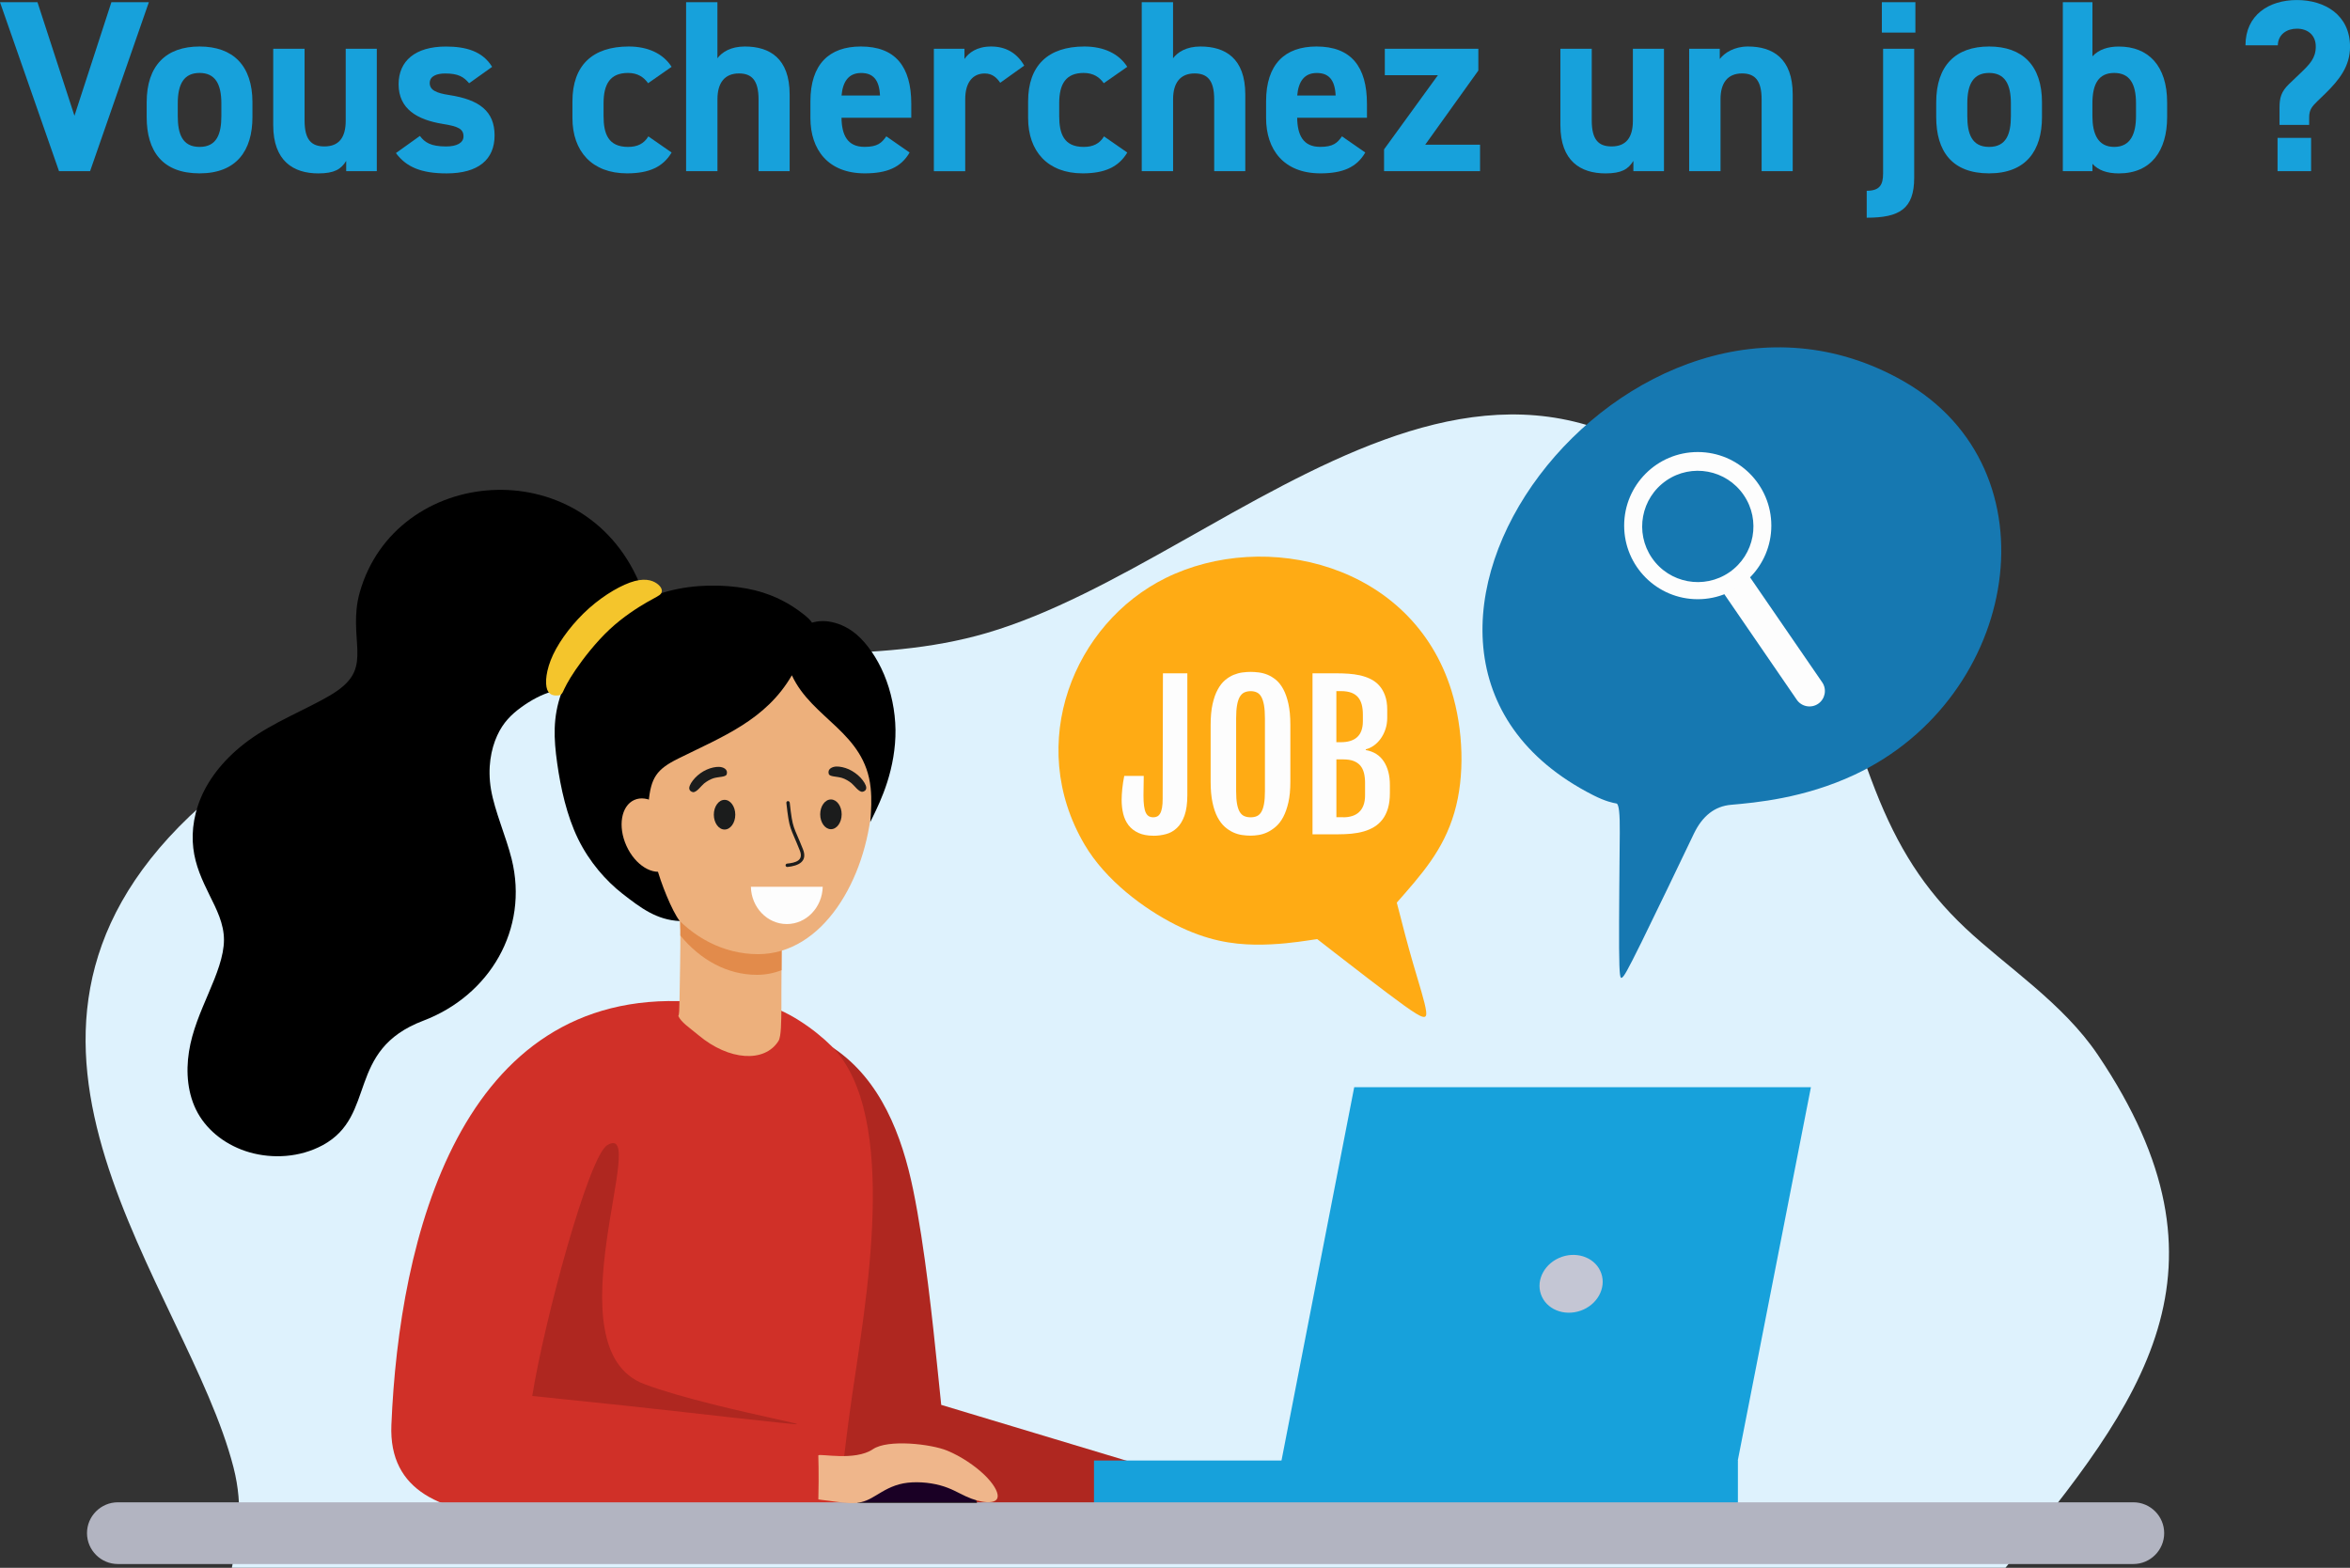 <?xml version="1.0" encoding="UTF-8"?>
<svg id="Calque_2" data-name="Calque 2" xmlns="http://www.w3.org/2000/svg" viewBox="0 0 622.11 415.02">
  <rect x="0" y="0" width="622.11" height="415.02" fill="#333333" stroke="none"/>
  <defs>
    <style>
      .cls-1 {
        fill: #1678b1;
      }

      .cls-1, .cls-2, .cls-3, .cls-4, .cls-5, .cls-6, .cls-7, .cls-8, .cls-9, .cls-10, .cls-11, .cls-12, .cls-13, .cls-14, .cls-15, .cls-16, .cls-17 {
        stroke-width: 0px;
      }

      .cls-1, .cls-2, .cls-4, .cls-5, .cls-6, .cls-7, .cls-8, .cls-9, .cls-10, .cls-11, .cls-12, .cls-18, .cls-14, .cls-15, .cls-16, .cls-17 {
        fill-rule: evenodd;
      }

      .cls-2, .cls-13 {
        fill: #17a1db;
      }

      .cls-3, .cls-5 {
        fill: #fdfdfd;
      }

      .cls-4 {
        fill: #b2b4c1;
      }

      .cls-6 {
        fill: #d03028;
      }

      .cls-7 {
        fill: #c4c6d4;
      }

      .cls-8 {
        fill: #def2fd;
      }

      .cls-9 {
        fill: #e28b4b;
      }

      .cls-10 {
        fill: #edb07c;
      }

      .cls-11 {
        fill: #f4c52c;
      }

      .cls-12 {
        fill: #af2720;
      }

      .cls-18 {
        fill: #1a0025;
        stroke: #1b1c1c;
        stroke-miterlimit: 10;
        stroke-width: .15px;
      }

      .cls-14 {
        fill: #ffab14;
      }

      .cls-15 {
        fill: #000;
      }

      .cls-16 {
        fill: #1b1c1c;
      }

      .cls-17 {
        fill: #efb68b;
      }
    </style>
  </defs>
  <g id="Calque_1-2" data-name="Calque 1">
    <g>
      <g>
        <path class="cls-8" d="M61.38,415.02c1.53-7.74,3.21-15.72.43-26.6-12.31-47.92-74.16-112.59-11.62-172.34,25.77-24.64,72.37-37.24,111.32-41.06,38.95-3.81,70.27,1.16,99.67-7.45,67.54-19.73,142.14-112.81,211.78-11.2,12.56,18.33,17.51,37.58,23.47,52.74,5.94,15.17,12.91,26.24,23.83,36.54,10.93,10.3,25.83,19.83,35.12,33.62,38.32,56.89,11.97,91.45-24.48,135.74H61.38Z"/>
        <path class="cls-12" d="M206.06,274.04c3.68.55,8.03-.98,14.51,3.34,12.6,8.41,18.23,23.3,21.15,37.48,3.14,15.22,5.3,36.13,6.37,46.58l1.08,10.45,9.8,2.95c9.79,2.95,29.37,8.85,39.18,11.8l9.79,2.95-.19,2.01c-.18,2.01-.55,6.05-.74,8.07q-.19,2.01-14.07,2.07c-13.86.06-41.6.17-60.49-1.2-18.88-1.35-28.92-4.18-31.49-21.25-2.58-17.06,2.3-48.37,4.04-67.86,1.72-19.5.32-27.18-.94-31.83-1.27-4.63-2.4-6.23,2.01-5.57h0Z"/>
        <path class="cls-6" d="M201.05,265.64c6.89,1.27,14.75,6.96,19.06,11.27,18.38,18.39,8.83,68.99,5.45,92.62-2.05,14.27-3.21,25.76-3.81,31.49l-.58,5.74h-73.69q-14.74,0-15.53-9.29c-.77-9.28-2.33-27.87-2.43-41.78-.1-13.91,1.27-23.15,5.39-34.87,4.14-11.72,11.05-25.94,16.35-34.45,5.3-8.51,8.99-11.33,12.96-14.08,3.96-2.74,8.19-5.42,14.67-6.72,6.49-1.28,15.26-1.19,22.15.07h0Z"/>
        <path class="cls-6" d="M182.46,265.12c-60.66-3.49-76.81,62.64-78.85,112.09-1.48,35.49,57.47,22.01,91.16,21.55l10.8-.14.14-3.31c.15-3.31.44-9.93.59-13.24l.14-3.31-8.56-1.27c-8.55-1.25-25.68-3.79-37.16-5.39-11.47-1.61-17.32-2.29-20.23-2.63l-2.92-.33,3.65-10.95c3.64-10.95,10.93-32.83,16.88-46.65,5.93-13.82,10.51-19.55,14.44-24.52,3.92-4.96,7.21-9.14,8.36-12.55,1.16-3.39.88-4.66,1.57-9.36h0Z"/>
        <rect class="cls-13" x="289.61" y="386.62" width="170.46" height="11.42"/>
        <polygon class="cls-2" points="358.5 287.79 479.4 287.8 460.01 386.77 339.22 386.77 358.5 287.79"/>
        <path class="cls-7" d="M413.43,332.72c-4.4,1.53-6.87,5.97-5.5,9.91,1.37,3.93,6.05,5.87,10.47,4.34,4.41-1.53,6.87-5.97,5.5-9.9-1.37-3.94-6.05-5.89-10.47-4.36h0Z"/>
        <path class="cls-1" d="M434.45,249.61c3.78-7.67,10.58-21.84,13.97-28.93q3.41-7.09,9.85-7.64c6.44-.57,19.3-1.68,32.72-7.97,43.62-20.45,53.94-80.71,12.96-104.14-72.3-41.34-157.42,71.28-82.24,109.54,3.34,1.7,5.25,2.05,6.22,2.23q.95.18.87,7.76c-.07,7.57-.22,22.71-.18,30.49.06,7.78.3,8.19.8,7.82.51-.36,1.25-1.5,5.03-9.17h0Z"/>
        <path class="cls-14" d="M377.53,267.68c-.28-2.34-1.88-7.23-3.39-12.44-1.52-5.21-2.95-10.76-3.65-13.53l-.72-2.77c6.59-7.52,12.3-13.84,15.22-23.79,2.87-9.71,2.4-22.1-.74-32.29-10.42-33.7-49.35-42.86-75.69-29.84-24.24,11.98-37.22,43.73-21.46,70.53,5.58,9.5,15.71,17,24.09,21.24,8.38,4.23,15.03,5.17,20.99,5.27,5.97.08,11.24-.69,13.89-1.08l2.63-.39,4.5,3.5c4.51,3.49,13.5,10.48,18.53,14.09,5.02,3.6,6.08,3.82,5.81,1.49h0Z"/>
        <path class="cls-4" d="M31.21,397.68h533.55c4.5,0,8.16,3.67,8.16,8.16h0c0,4.5-3.67,8.18-8.16,8.18H31.21c-4.5,0-8.18-3.68-8.18-8.18h0c0-4.5,3.68-8.16,8.18-8.16h0Z"/>
        <path class="cls-12" d="M140.9,369.53c39.8,4.05,46.19,5.07,65.47,7.07,3.45.36,5.06.54,4.59.34-.41-.18-2.44-.62-6.23-1.46-8.12-1.81-24.38-5.41-34.2-9.1-25.11-9.45,1.81-70.09-9.76-63.25-4.92,2.91-16.67,46.44-19.87,66.4h0Z"/>
        <path class="cls-10" d="M180.11,246.01c.04,5.09-.14,14.01-.22,18.48-.06,3.06-.08,4.03-.32,4.47h0c.85,1.74,2.7,2.87,5.38,5.1,8,6.69,17.46,7.35,21.14,1.49.73-1.19.72-5.1.77-8.83v-3.86c.03-3.87.07-11.6.08-15.46q.01-3.86-4.43-4.78c-4.45-.92-13.33-2.77-17.91-3.6-4.58-.84-4.84-.69-4.83,0,0,.7.28,1.92.33,6.99h0Z"/>
        <path class="cls-9" d="M180.11,246.01v1.64c5.3,6.45,12.42,10.4,20.27,10.4,2.29,0,4.47-.43,6.52-1.23l.04-9.96v-.39c-.01-2.95-.37-3.02-4.43-3.86-4.45-.92-13.33-2.77-17.91-3.6-4.58-.84-4.84-.69-4.83,0,0,.7.28,1.92.33,6.99h0Z"/>
        <path class="cls-10" d="M200.69,173.71c46.15,0,34.17,78.87,0,78.87-18.22,0-32.98-17.65-32.98-39.44s14.77-39.44,32.98-39.44h0Z"/>
        <path class="cls-15" d="M209.61,178.79c-6.85,11.79-18.23,16.16-30.05,22.01-5.75,2.85-7.27,5.06-7.87,11.69-.23,2.65.06,4.99.46,7.83.41,2.84.95,6.19,1.7,9.21.94,3.85,4.07,11.75,6.11,14.29-6.15-.3-10.33-3.46-15.24-7.29-4.26-3.34-8.67-8.29-11.68-14.45-3.01-6.15-4.62-13.53-5.54-20.05-.92-6.51-1.17-12.15,1.08-18.48,2.23-6.33,6.98-13.33,12.47-18.34,5.47-5.01,11.69-8.01,18.6-9.35,6.89-1.34,14.48-1.01,20.22.41,5.72,1.42,9.6,3.93,11.8,5.54,2.21,1.6,2.74,2.3,3.01,2.65l.28.36.61-.15c.62-.14,1.86-.43,3.83-.14,1.99.29,4.7,1.16,7.4,3.47,2.69,2.33,5.38,6.12,7.25,10.59,1.88,4.48,2.94,9.62,3.01,14.59.06,4.96-.88,9.75-2.16,13.79-1.28,4.05-2.91,7.35-3.71,9l-.81,1.65.11-1.49c.1-1.49.32-4.47-.01-7.58-1.53-14.71-15.5-18.22-20.84-29.77h0Z"/>
        <path class="cls-15" d="M173.18,159c-1.13-2.84-3.02-2.59-3.93-4.72-15.11-35.36-64.59-30.96-74.03,2.58-1.65,5.85-.74,11.05-.62,15.25.12,4.21-.54,7.42-5.39,10.8-4.87,3.38-13.93,6.92-20.82,11.33-6.88,4.4-11.57,9.68-14.3,14.99-2.72,5.32-3.46,10.67-2.92,15.29.54,4.62,2.36,8.49,4.25,12.33,1.9,3.83,3.87,7.63,3.87,11.94s-1.97,9.2-4.08,14.13c-2.1,4.95-4.33,9.98-5.18,15.46-.87,5.49-.37,11.42,2.34,16.27,2.72,4.87,7.67,8.66,13.72,10.4,6.05,1.72,13.22,1.39,19.33-1.9,14.48-7.83,6-25.14,26.65-32.96,17.51-6.65,28.01-24.17,23.37-42.83-1.49-5.97-4.45-12.56-5.45-18.34-.98-5.76,0-10.71,1.61-14.26,1.6-3.54,3.83-5.68,6.38-7.53,2.55-1.86,5.43-3.43,8.29-4.21,2.84-.79,5.64-.79,8.73-.62,3.09.17,6.47.5,9.93-2.47,3.47-2.98,7.02-9.24,8.54-12.91,1.53-3.67.85-5.2-.29-8.04h0Z"/>
        <path class="cls-10" d="M167.9,211.77c3.46-1.56,8.14,1.34,10.45,6.48,2.3,5.13,1.39,10.55-2.07,12.11-3.46,1.56-8.14-1.34-10.45-6.47-2.32-5.14-1.39-10.56,2.07-12.12h0Z"/>
        <path class="cls-11" d="M171.28,159.41c-2.4,1.39-6.29,3.83-9.91,7.21-3.61,3.38-6.95,7.68-9.03,10.74-2.08,3.05-2.9,4.87-3.3,5.76q-.41.91-1.2.97c-.77.06-2.34.17-2.98-1.54-.63-1.7-.34-5.2,1.57-9.27,1.92-4.05,5.46-8.67,9.56-12.31,4.1-3.63,8.76-6.29,12.05-7.16,3.3-.87,5.24.07,6.25.97,1.02.9,1.1,1.75.7,2.34s-1.31.91-3.71,2.29h0Z"/>
        <path class="cls-5" d="M198.78,234.74c.12,5.47,4.34,9.87,9.51,9.87s9.38-4.4,9.51-9.87h-19.03Z"/>
        <path class="cls-16" d="M209.06,212.44c.81,7.32.99,6.01,3.5,12.36,1.3,3.28-1.17,4.4-4.12,4.7-.25.01-.46-.17-.48-.41-.01-.25.17-.46.41-.48,2.34-.23,4.4-.85,3.36-3.47-2.55-6.43-2.74-5.2-3.56-12.6-.03-.23.15-.46.4-.48.25-.01.46.17.48.4h0Z"/>
        <path class="cls-16" d="M219.97,219.5c1.57,0,2.84-1.77,2.84-3.94s-1.27-3.93-2.84-3.93-2.84,1.77-2.84,3.93,1.27,3.94,2.84,3.94h0Z"/>
        <path class="cls-16" d="M222.96,205.95c.8.25,1.75.8,2.45,1.37.77.63,1.93,2.36,2.9,2.28.48-.06,1.05-.41,1.01-1.12-.04-.7-.69-1.74-1.54-2.65-.85-.9-1.92-1.65-3.06-2.18-1.14-.51-2.37-.76-3.28-.74-1.09.03-2.43.62-2.05,1.94.22.81,2.11.63,3.59,1.1h0Z"/>
        <path class="cls-16" d="M191.81,219.59c1.57,0,2.84-1.77,2.84-3.93s-1.27-3.93-2.84-3.93-2.84,1.77-2.84,3.93,1.28,3.93,2.84,3.93h0Z"/>
        <path class="cls-16" d="M188.82,206.03c-.8.26-1.75.81-2.45,1.38-.77.63-1.93,2.36-2.9,2.28-.47-.06-1.03-.41-1.01-1.12.04-.7.69-1.75,1.54-2.65.85-.9,1.92-1.67,3.06-2.18,1.14-.51,2.37-.77,3.28-.74,1.09.03,2.43.62,2.05,1.94-.22.81-2.11.63-3.59,1.09h0Z"/>
        <path class="cls-18" d="M242.83,389.8c8.18,0,14.91,3.47,15.73,7.94h-31.47c.81-4.47,7.56-7.94,15.73-7.94h0Z"/>
        <path class="cls-17" d="M219.71,397.32c1.74.23,4.63.7,6.81.54,2.18-.17,3.64-.95,5.49-2.07,1.86-1.12,4.11-2.55,7.13-3.12,3.02-.57,6.81-.28,9.71.51,2.9.77,4.91,2.04,6.88,2.94,1.99.91,3.94,1.45,5.54,1.53,1.59.07,2.83-.33,2.85-1.59.03-1.27-1.16-3.39-3.6-5.72-2.44-2.33-6.14-4.85-9.75-6.33-4.26-1.77-15.73-3.08-19.68-.39-4.76,3.23-14.08,1.08-14.46,1.64-.01.01.19,4.73.01,11.65.28.08,1.32.17,3.06.4h0Z"/>
        <path class="cls-5" d="M462.54,151.99c.26.22.51.5.72.8l19.13,27.83c1.27,1.85.79,4.4-1.06,5.67h0c-1.85,1.27-4.4.8-5.67-1.05l-19.11-27.84c-.23-.33-.41-.7-.54-1.08-7.67,2.96-16.66.4-21.53-6.67-5.68-8.27-3.59-19.59,4.69-25.28,8.27-5.68,19.59-3.59,25.28,4.69,4.99,7.25,3.99,16.85-1.9,22.93h0ZM441.12,127.21c-6.7,4.61-8.41,13.78-3.81,20.48,4.61,6.72,13.78,8.41,20.49,3.81,6.7-4.61,8.4-13.78,3.79-20.48-4.61-6.72-13.78-8.41-20.48-3.81h0Z"/>
        <path class="cls-5" d="M449.44,119.66c-10.76,0-19.48,8.71-19.48,19.48s8.73,19.48,19.48,19.48,19.48-8.73,19.48-19.48-8.71-19.48-19.48-19.48h0ZM449.44,123.35c-8.71,0-15.79,7.06-15.79,15.79s7.07,15.79,15.79,15.79,15.79-7.07,15.79-15.79-7.06-15.79-15.79-15.79h0Z"/>
        <g>
          <path class="cls-3" d="M305.38,221.23c-1.6,0-2.93-.25-4.01-.75-1.08-.5-1.95-1.18-2.61-2.03-.66-.86-1.13-1.86-1.41-3.01-.28-1.15-.42-2.36-.42-3.64,0-.9.06-1.91.17-3.03.12-1.12.29-2.25.52-3.38h5.16l-.07,5.19c0,1.1.05,2.02.15,2.76.1.74.25,1.33.46,1.77.21.44.47.76.8.95.32.19.72.29,1.18.29.38,0,.73-.07,1.03-.22.31-.15.57-.41.79-.79.22-.37.38-.88.5-1.52.12-.64.17-1.44.17-2.41l.07-33.17h6.46v32.27c0,2.19-.25,3.99-.75,5.39-.5,1.4-1.17,2.49-2.01,3.28-.84.79-1.79,1.33-2.87,1.62-1.07.29-2.18.44-3.33.44Z"/>
          <path class="cls-3" d="M331.09,221.21c-.68,0-1.42-.05-2.22-.16-.8-.11-1.59-.34-2.37-.69-.78-.35-1.53-.84-2.26-1.48-.72-.64-1.36-1.48-1.92-2.53-.56-1.05-1-2.34-1.33-3.88-.33-1.54-.5-3.37-.5-5.5v-15.09c0-2.14.17-3.98.51-5.5.34-1.52.79-2.8,1.36-3.84.56-1.04,1.21-1.87,1.93-2.48.72-.61,1.48-1.08,2.27-1.41.79-.32,1.57-.54,2.36-.64.78-.1,1.5-.15,2.17-.15s1.33.05,2.11.14c.77.09,1.55.29,2.32.6.77.31,1.52.77,2.26,1.37.73.61,1.38,1.43,1.94,2.47.56,1.04,1.02,2.33,1.36,3.87.34,1.54.51,3.4.51,5.57v15.09c0,2.11-.17,3.93-.52,5.45-.35,1.52-.81,2.81-1.37,3.87-.57,1.06-1.22,1.9-1.96,2.54-.74.64-1.5,1.14-2.27,1.5-.77.36-1.54.59-2.31.71-.76.12-1.45.17-2.07.17ZM331.09,216.35c.63,0,1.18-.11,1.66-.32.47-.22.86-.59,1.17-1.12.31-.53.54-1.23.7-2.11.16-.87.24-1.97.24-3.3v-19.38c0-1.36-.08-2.5-.24-3.42-.16-.91-.39-1.65-.7-2.21-.31-.56-.7-.95-1.17-1.18-.47-.23-1.03-.35-1.66-.35s-1.21.12-1.7.35c-.48.23-.88.63-1.2,1.18-.32.56-.55,1.29-.71,2.21-.16.91-.24,2.05-.24,3.42v19.38c0,1.33.08,2.43.24,3.3.16.87.39,1.58.71,2.11.32.53.71.91,1.2,1.12.48.22,1.05.32,1.7.32Z"/>
          <path class="cls-3" d="M347.44,178.24h6.53c.96,0,1.96.03,2.99.1,1.03.07,2.04.21,3.02.42.98.22,1.91.54,2.79.96.88.42,1.65.99,2.31,1.71.66.72,1.18,1.6,1.57,2.66.39,1.06.59,2.32.59,3.8v2.07c0,1.13-.16,2.17-.49,3.12-.32.95-.75,1.78-1.28,2.51-.53.72-1.14,1.32-1.82,1.8-.68.47-1.38.79-2.09.96v.2c2.11.38,3.7,1.38,4.77,3.01,1.07,1.62,1.61,3.7,1.61,6.22v2.17c0,1.55-.17,2.89-.51,4.03-.34,1.14-.82,2.11-1.43,2.92-.62.81-1.35,1.47-2.19,1.98-.85.52-1.78.92-2.79,1.21-1.01.29-2.09.49-3.24.6-1.15.11-2.33.16-3.54.16h-6.78v-42.6ZM355.01,196.47c.86,0,1.65-.1,2.37-.31.71-.21,1.33-.53,1.83-.97.51-.44.9-1.01,1.17-1.72.27-.71.41-1.56.41-2.56v-1.75c0-1-.1-1.88-.3-2.64-.2-.76-.53-1.41-.98-1.95-.46-.53-1.06-.94-1.79-1.21-.74-.27-1.64-.41-2.7-.41h-1.25v13.52h1.25ZM355.61,216.35c.86,0,1.65-.11,2.36-.34.71-.22,1.31-.57,1.82-1.05.51-.47.9-1.08,1.17-1.81.27-.73.41-1.6.41-2.59v-3.32c0-1-.1-1.88-.3-2.66-.2-.77-.53-1.42-.98-1.95-.46-.52-1.05-.92-1.78-1.2-.73-.27-1.63-.41-2.69-.41h-1.84v15.31h1.84Z"/>
        </g>
      </g>
      <g>
        <path class="cls-13" d="M9.92.58l9.79,30.07L29.49.58h9.92l-15.56,44.72h-8.23L0,.58h9.92Z"/>
        <path class="cls-13" d="M66.83,30.98c0,8.88-4.21,14.91-14,14.91s-14-5.83-14-14.91v-3.89c0-9.72,5.12-14.78,14-14.78s14,5.06,14,14.78v3.89ZM58.6,30.72v-3.37c0-5.19-1.69-8.04-5.77-8.04s-5.77,2.85-5.77,8.04v3.37c0,4.67,1.17,8.17,5.77,8.17s5.77-3.5,5.77-8.17Z"/>
        <path class="cls-13" d="M99.75,45.31h-8.1v-2.72c-1.36,2.2-3.11,3.31-7.39,3.31-6.55,0-11.93-3.24-11.93-12.77V12.9h8.3v18.99c0,5.12,1.81,6.87,5.25,6.87,3.82,0,5.64-2.33,5.64-6.81V12.9h8.23v32.41Z"/>
        <path class="cls-13" d="M124.19,22.04c-1.43-1.69-2.85-2.59-6.35-2.59-2.14,0-4.08.65-4.08,2.53s1.75,2.66,5.18,3.18c7.97,1.23,11.99,4.28,11.99,10.69s-4.34,10.05-12.7,10.05c-6.61,0-10.63-1.62-13.42-5.38l6.35-4.54c1.3,1.75,2.92,2.79,6.94,2.79,2.85,0,4.6-.97,4.6-2.66,0-2.01-1.43-2.66-5.51-3.31-6.74-1.1-11.67-3.95-11.67-10.5,0-6.16,4.41-9.98,12.51-9.98,5.31,0,9.72,1.23,12.25,5.38l-6.09,4.34Z"/>
        <path class="cls-13" d="M177.79,40.38c-2.27,3.82-5.96,5.51-11.8,5.51-9.27,0-14.45-5.83-14.45-14.65v-4.41c0-9.46,5.25-14.52,14.91-14.52,4.99,0,9.07,1.82,11.34,5.38l-6.22,4.34c-1.1-1.56-2.72-2.72-5.31-2.72-4.67,0-6.48,2.85-6.48,8.04v3.37c0,4.67,1.23,8.17,6.48,8.17,2.46,0,4.21-.84,5.38-2.79l6.16,4.28Z"/>
        <path class="cls-13" d="M181.62.58h8.3v14.84c1.23-1.62,3.5-3.11,7.26-3.11,6.55,0,11.86,3.11,11.86,12.7v20.29h-8.23v-18.99c0-5.06-1.81-6.87-5.18-6.87-3.82,0-5.7,2.53-5.7,6.81v19.06h-8.3V.58Z"/>
        <path class="cls-13" d="M240.79,40.38c-2.27,3.95-6.03,5.51-11.86,5.51-9.72,0-14.39-6.29-14.39-14.65v-4.41c0-9.79,4.93-14.52,13.35-14.52,9.14,0,13.35,5.31,13.35,15.17v3.69h-18.47c.06,4.47,1.49,7.71,6.09,7.71,3.44,0,4.54-1.04,5.77-2.79l6.16,4.28ZM222.78,25.28h10.18c-.19-4.21-1.88-5.96-4.99-5.96-3.31,0-4.86,2.27-5.19,5.96Z"/>
        <path class="cls-13" d="M264.78,21.91c-.84-1.23-2.01-2.46-4.08-2.46-3.11,0-5.18,2.27-5.18,6.81v19.06h-8.3V12.9h8.1v2.72c1.1-1.62,3.24-3.31,7.07-3.31s6.81,1.69,8.75,5.06l-6.35,4.54Z"/>
        <path class="cls-13" d="M298.42,40.38c-2.27,3.82-5.96,5.51-11.8,5.51-9.27,0-14.45-5.83-14.45-14.65v-4.41c0-9.46,5.25-14.52,14.91-14.52,4.99,0,9.07,1.82,11.34,5.38l-6.22,4.34c-1.1-1.56-2.72-2.72-5.32-2.72-4.67,0-6.48,2.85-6.48,8.04v3.37c0,4.67,1.23,8.17,6.48,8.17,2.46,0,4.21-.84,5.38-2.79l6.16,4.28Z"/>
        <path class="cls-13" d="M302.24.58h8.3v14.84c1.23-1.62,3.5-3.11,7.26-3.11,6.55,0,11.86,3.11,11.86,12.7v20.29h-8.23v-18.99c0-5.06-1.81-6.87-5.18-6.87-3.82,0-5.7,2.53-5.7,6.81v19.06h-8.3V.58Z"/>
        <path class="cls-13" d="M361.42,40.38c-2.27,3.95-6.03,5.51-11.86,5.51-9.72,0-14.39-6.29-14.39-14.65v-4.41c0-9.79,4.93-14.52,13.35-14.52,9.14,0,13.35,5.31,13.35,15.17v3.69h-18.47c.06,4.47,1.49,7.71,6.09,7.71,3.44,0,4.54-1.04,5.77-2.79l6.16,4.28ZM343.4,25.28h10.18c-.19-4.21-1.88-5.96-4.99-5.96-3.31,0-4.86,2.27-5.18,5.96Z"/>
        <path class="cls-13" d="M380.67,19.9h-14.07v-7h24.76v5.77l-14.07,19.64h14.52v7h-25.41v-5.77l14.26-19.64Z"/>
        <path class="cls-13" d="M440.5,45.31h-8.1v-2.72c-1.36,2.2-3.11,3.31-7.39,3.31-6.55,0-11.93-3.24-11.93-12.77V12.9h8.3v18.99c0,5.12,1.81,6.87,5.25,6.87,3.82,0,5.64-2.33,5.64-6.81V12.9h8.23v32.41Z"/>
        <path class="cls-13" d="M447.17,12.9h8.1v2.72c1.23-1.62,3.82-3.31,7.45-3.31,6.55,0,11.86,3.11,11.86,12.7v20.29h-8.23v-18.99c0-5.06-1.81-6.87-5.18-6.87-3.82,0-5.7,2.53-5.7,6.81v19.06h-8.3V12.9Z"/>
        <path class="cls-13" d="M506.74,47.06c0,8.3-3.95,10.57-12.57,10.57v-7.13c3.44,0,4.34-1.56,4.34-4.6V12.9h8.23v34.16ZM498.18.58h8.88v8.04h-8.88V.58Z"/>
        <path class="cls-13" d="M540.57,30.98c0,8.88-4.21,14.91-14,14.91s-14-5.83-14-14.91v-3.89c0-9.72,5.12-14.78,14-14.78s14,5.06,14,14.78v3.89ZM532.34,30.72v-3.37c0-5.19-1.69-8.04-5.77-8.04s-5.77,2.85-5.77,8.04v3.37c0,4.67,1.17,8.17,5.77,8.17s5.77-3.5,5.77-8.17Z"/>
        <path class="cls-13" d="M553.93,14.91c1.75-1.88,4.21-2.59,7-2.59,7.78,0,12.77,5.06,12.77,14.78v3.89c0,8.88-4.21,14.91-12.77,14.91-3.18,0-5.45-.84-7-2.53v1.94h-7.84V.58h7.84v14.32ZM565.46,30.72v-3.37c0-5.19-1.69-8.04-5.77-8.04s-5.77,2.85-5.77,8.04v3.37c0,4.67,1.43,8.17,5.77,8.17s5.77-3.5,5.77-8.17Z"/>
        <path class="cls-13" d="M603.45,33.06v-4.47c0-2.72.45-4.34,2.53-6.35l2.92-2.79c2.59-2.46,4.15-4.08,4.15-7.13s-2.14-4.73-4.99-4.73c-2.66,0-4.99,1.49-5.06,4.41h-8.56c0-8.04,6.22-11.99,13.61-11.99s14.07,3.95,14.07,12.38c0,5.18-2.92,8.81-6.48,12.31l-2.14,2.07c-1.3,1.3-2.2,2.14-2.2,4.28v2.01h-7.84ZM611.81,36.49h-8.88v8.81h8.88v-8.81Z"/>
      </g>
    </g>
  </g>
</svg>